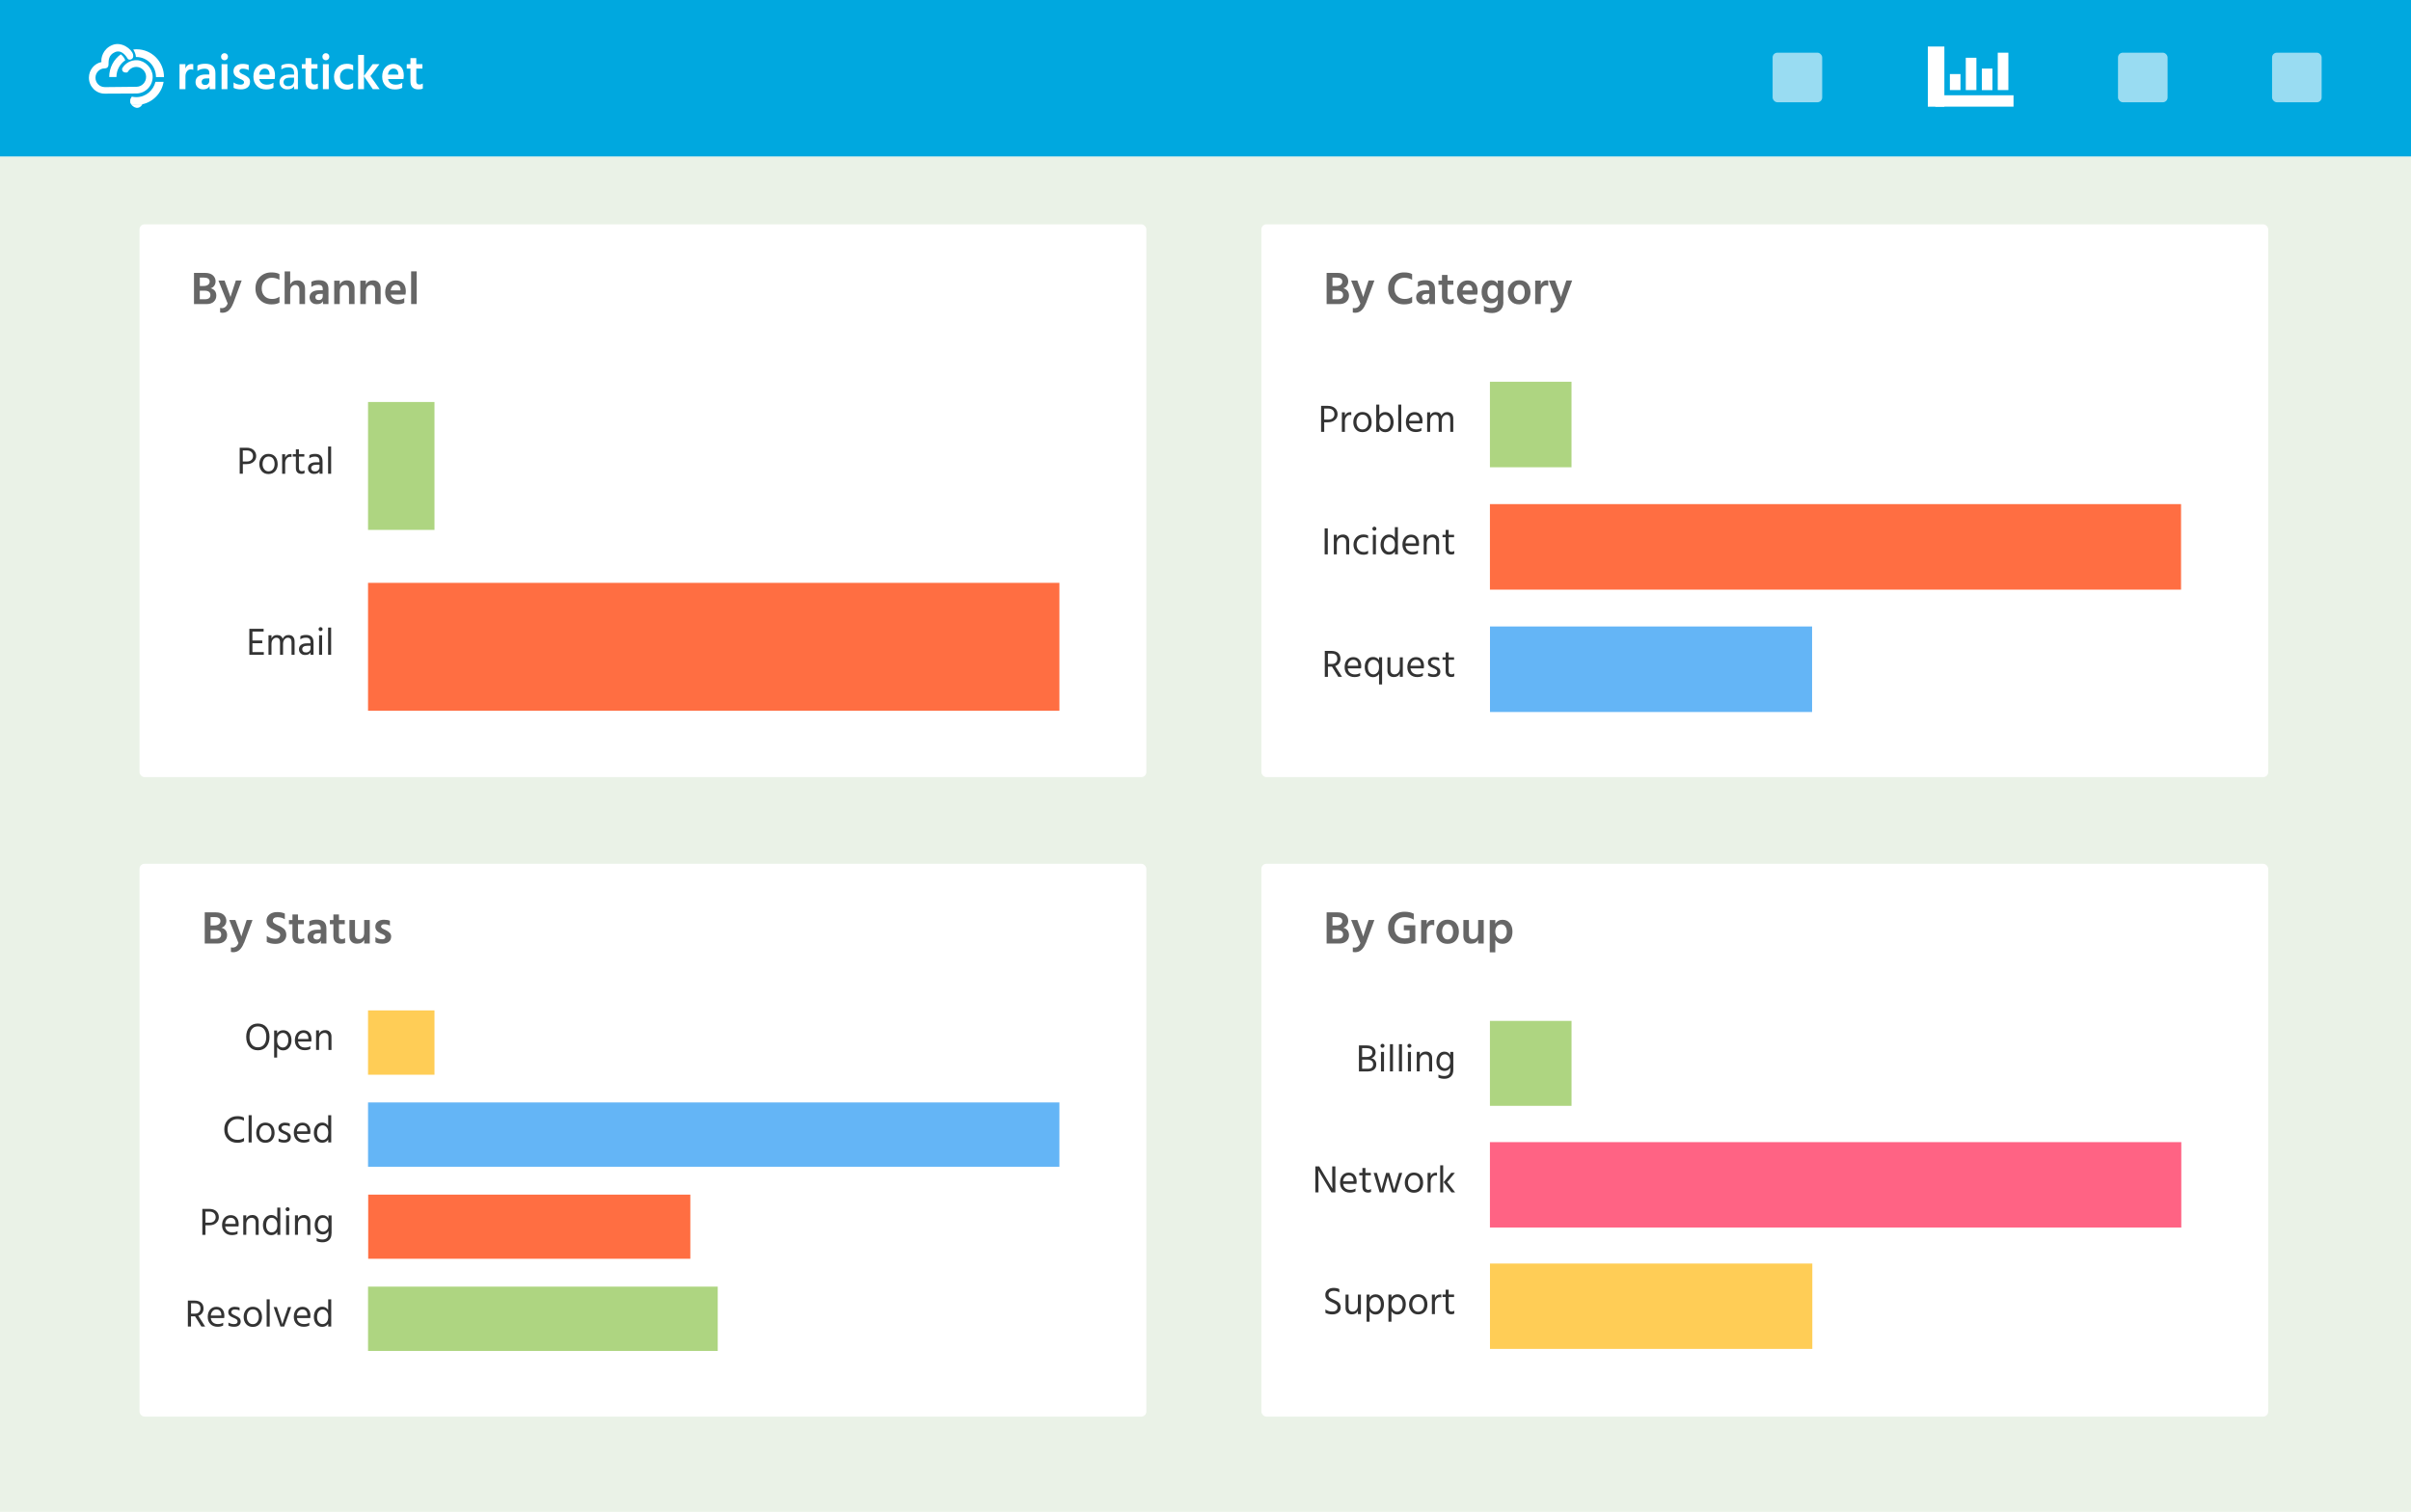 <?xml version="1.0" encoding="UTF-8"?><svg id="Layer_1" xmlns="http://www.w3.org/2000/svg" xmlns:xlink="http://www.w3.org/1999/xlink" viewBox="0 0 500 313.58"><defs><style>.cls-1{filter:url(#outer-glow-11);stroke-width:.37px;}.cls-1,.cls-2,.cls-3,.cls-4,.cls-5,.cls-6,.cls-7,.cls-8,.cls-9,.cls-10,.cls-11,.cls-12,.cls-13,.cls-14,.cls-15,.cls-16{stroke:#fff;}.cls-1,.cls-2,.cls-3,.cls-4,.cls-6,.cls-7,.cls-8,.cls-9,.cls-11,.cls-12,.cls-15,.cls-16{stroke-miterlimit:10;}.cls-1,.cls-9,.cls-12{fill:#ff6e42;}.cls-2{filter:url(#outer-glow-18);stroke-width:.42px;}.cls-2,.cls-6,.cls-7,.cls-8{fill:#aed581;}.cls-17{filter:url(#outer-glow-5);}.cls-17,.cls-18,.cls-19,.cls-20,.cls-21,.cls-22{fill:#fff;}.cls-18{filter:url(#outer-glow-16);}.cls-3{filter:url(#outer-glow-13);}.cls-3,.cls-4,.cls-6,.cls-7,.cls-9,.cls-11,.cls-16{stroke-width:.33px;}.cls-3,.cls-15{fill:#64b5f6;}.cls-4{filter:url(#outer-glow-12);}.cls-4,.cls-11{fill:#ffcd56;}.cls-5{filter:url(#outer-glow-9);}.cls-5,.cls-10,.cls-13,.cls-14{fill:none;stroke-linecap:round;stroke-linejoin:round;stroke-width:1.21px;}.cls-6{filter:url(#outer-glow-2);}.cls-7{filter:url(#outer-glow-14);}.cls-8{filter:url(#outer-glow-7);}.cls-8,.cls-12,.cls-15{stroke-width:.43px;}.cls-23{fill:#eaf2e7;}.cls-9{filter:url(#outer-glow-3);}.cls-10{filter:url(#outer-glow-15);}.cls-11{filter:url(#outer-glow-17);}.cls-24{fill:#666;}.cls-25{fill:#00a8df;}.cls-12{filter:url(#outer-glow-8);}.cls-13{filter:url(#outer-glow-20);}.cls-26{fill:#333;}.cls-20{opacity:.6;}.cls-14{filter:url(#outer-glow-4);}.cls-15{filter:url(#outer-glow-6);}.cls-21{filter:url(#outer-glow-10);}.cls-16{fill:#ff6384;filter:url(#outer-glow-19);}.cls-22{filter:url(#outer-glow-1);}</style><filter id="outer-glow-1" filterUnits="userSpaceOnUse"><feOffset dx="0" dy="0"/><feGaussianBlur result="blur" stdDeviation="6.45"/><feFlood flood-color="#00559b" flood-opacity=".1"/><feComposite in2="blur" operator="in"/><feComposite in="SourceGraphic"/></filter><filter id="outer-glow-2" filterUnits="userSpaceOnUse"><feOffset dx="0" dy="0"/><feGaussianBlur result="blur-2" stdDeviation="2.59"/><feFlood flood-color="#6fb502" flood-opacity=".14"/><feComposite in2="blur-2" operator="in"/><feComposite in="SourceGraphic"/></filter><filter id="outer-glow-3" filterUnits="userSpaceOnUse"><feOffset dx="0" dy="0"/><feGaussianBlur result="blur-3" stdDeviation="2.59"/><feFlood flood-color="#b23104" flood-opacity=".14"/><feComposite in2="blur-3" operator="in"/><feComposite in="SourceGraphic"/></filter><filter id="outer-glow-4" filterUnits="userSpaceOnUse"><feOffset dx="0" dy="0"/><feGaussianBlur result="blur-4" stdDeviation="1.51"/><feFlood flood-color="#562500" flood-opacity=".3"/><feComposite in2="blur-4" operator="in"/><feComposite in="SourceGraphic"/></filter><filter id="outer-glow-5" filterUnits="userSpaceOnUse"><feOffset dx="0" dy="0"/><feGaussianBlur result="blur-5" stdDeviation="6.45"/><feFlood flood-color="#00559b" flood-opacity=".1"/><feComposite in2="blur-5" operator="in"/><feComposite in="SourceGraphic"/></filter><filter id="outer-glow-6" filterUnits="userSpaceOnUse"><feOffset dx="0" dy="0"/><feGaussianBlur result="blur-6" stdDeviation="2.13"/><feFlood flood-color="#0556af" flood-opacity=".14"/><feComposite in2="blur-6" operator="in"/><feComposite in="SourceGraphic"/></filter><filter id="outer-glow-7" filterUnits="userSpaceOnUse"><feOffset dx="0" dy="0"/><feGaussianBlur result="blur-7" stdDeviation="2.13"/><feFlood flood-color="#6fb502" flood-opacity=".14"/><feComposite in2="blur-7" operator="in"/><feComposite in="SourceGraphic"/></filter><filter id="outer-glow-8" filterUnits="userSpaceOnUse"><feOffset dx="0" dy="0"/><feGaussianBlur result="blur-8" stdDeviation="2.13"/><feFlood flood-color="#b23104" flood-opacity=".14"/><feComposite in2="blur-8" operator="in"/><feComposite in="SourceGraphic"/></filter><filter id="outer-glow-9" filterUnits="userSpaceOnUse"><feOffset dx="0" dy="0"/><feGaussianBlur result="blur-9" stdDeviation="1.51"/><feFlood flood-color="#562500" flood-opacity=".3"/><feComposite in2="blur-9" operator="in"/><feComposite in="SourceGraphic"/></filter><filter id="outer-glow-10" filterUnits="userSpaceOnUse"><feOffset dx="0" dy="0"/><feGaussianBlur result="blur-10" stdDeviation="6.45"/><feFlood flood-color="#00559b" flood-opacity=".1"/><feComposite in2="blur-10" operator="in"/><feComposite in="SourceGraphic"/></filter><filter id="outer-glow-11" filterUnits="userSpaceOnUse"><feOffset dx="0" dy="0"/><feGaussianBlur result="blur-11" stdDeviation="1.85"/><feFlood flood-color="#0556af" flood-opacity=".14"/><feComposite in2="blur-11" operator="in"/><feComposite in="SourceGraphic"/></filter><filter id="outer-glow-12" filterUnits="userSpaceOnUse"><feOffset dx="0" dy="0"/><feGaussianBlur result="blur-12" stdDeviation="1.85"/><feFlood flood-color="#6fb502" flood-opacity=".14"/><feComposite in2="blur-12" operator="in"/><feComposite in="SourceGraphic"/></filter><filter id="outer-glow-13" filterUnits="userSpaceOnUse"><feOffset dx="0" dy="0"/><feGaussianBlur result="blur-13" stdDeviation="1.85"/><feFlood flood-color="#b23104" flood-opacity=".14"/><feComposite in2="blur-13" operator="in"/><feComposite in="SourceGraphic"/></filter><filter id="outer-glow-14" filterUnits="userSpaceOnUse"><feOffset dx="0" dy="0"/><feGaussianBlur result="blur-14" stdDeviation="1.85"/><feFlood flood-color="#ad073e" flood-opacity=".14"/><feComposite in2="blur-14" operator="in"/><feComposite in="SourceGraphic"/></filter><filter id="outer-glow-15" filterUnits="userSpaceOnUse"><feOffset dx="0" dy="0"/><feGaussianBlur result="blur-15" stdDeviation="1.51"/><feFlood flood-color="#562500" flood-opacity=".3"/><feComposite in2="blur-15" operator="in"/><feComposite in="SourceGraphic"/></filter><filter id="outer-glow-16" filterUnits="userSpaceOnUse"><feOffset dx="0" dy="0"/><feGaussianBlur result="blur-16" stdDeviation="6.45"/><feFlood flood-color="#00559b" flood-opacity=".1"/><feComposite in2="blur-16" operator="in"/><feComposite in="SourceGraphic"/></filter><filter id="outer-glow-17" filterUnits="userSpaceOnUse"><feOffset dx="0" dy="0"/><feGaussianBlur result="blur-17" stdDeviation="2.12"/><feFlood flood-color="#0556af" flood-opacity=".14"/><feComposite in2="blur-17" operator="in"/><feComposite in="SourceGraphic"/></filter><filter id="outer-glow-18" filterUnits="userSpaceOnUse"><feOffset dx="0" dy="0"/><feGaussianBlur result="blur-18" stdDeviation="2.12"/><feFlood flood-color="#6fb502" flood-opacity=".14"/><feComposite in2="blur-18" operator="in"/><feComposite in="SourceGraphic"/></filter><filter id="outer-glow-19" filterUnits="userSpaceOnUse"><feOffset dx="0" dy="0"/><feGaussianBlur result="blur-19" stdDeviation="2.12"/><feFlood flood-color="#b23104" flood-opacity=".14"/><feComposite in2="blur-19" operator="in"/><feComposite in="SourceGraphic"/></filter><filter id="outer-glow-20" filterUnits="userSpaceOnUse"><feOffset dx="0" dy="0"/><feGaussianBlur result="blur-20" stdDeviation="1.51"/><feFlood flood-color="#562500" flood-opacity=".3"/><feComposite in2="blur-20" operator="in"/><feComposite in="SourceGraphic"/></filter></defs><rect class="cls-25" x="-.5" y="-1" width="501" height="33.5"/><rect class="cls-23" x="-.5" y="32.5" width="501" height="289.73"/><path class="cls-19" d="M38.45,18.49h-1.22v-5.18h1.22v.92c.23-.64.66-.96,1.29-.96.14,0,.25.01.34.03v1.19c-.15-.07-.33-.1-.51-.1-.33,0-.6.14-.8.41-.21.27-.31.61-.31,1.02v2.68Z"/><path class="cls-19" d="M43.46,17.87c-.24.44-.68.66-1.33.66-.48,0-.87-.14-1.15-.43-.29-.29-.43-.65-.43-1.08,0-.49.18-.88.54-1.15.36-.28.89-.42,1.57-.42h.75v-.32c0-.29-.07-.5-.22-.65s-.4-.23-.75-.23c-.54,0-1.04.15-1.5.46v-1.13c.38-.24.93-.36,1.65-.36,1.38,0,2.08.65,2.08,1.96v3.31h-1.2v-.62ZM42.55,17.62c.27,0,.48-.08.63-.24.15-.16.23-.37.23-.63v-.49h-.62c-.31,0-.56.07-.72.2s-.25.3-.25.51c0,.44.25.65.75.65Z"/><path class="cls-19" d="M47.28,11.76c0,.21-.07.39-.21.53-.14.14-.31.21-.51.21s-.37-.07-.51-.21c-.14-.14-.21-.32-.21-.53s.07-.38.21-.52.31-.21.51-.21.37.07.51.21.21.32.21.52ZM47.16,18.49h-1.21v-5.18h1.21v5.18Z"/><path class="cls-19" d="M51.85,17c0,.48-.17.86-.51,1.13-.34.27-.8.41-1.37.41-.63,0-1.14-.11-1.53-.32v-1.12c.45.31.94.46,1.46.46.22,0,.39-.04.52-.13.12-.09.19-.2.19-.35,0-.09-.02-.17-.06-.24-.04-.07-.12-.14-.23-.21-.11-.07-.2-.12-.27-.15-.06-.03-.19-.09-.38-.17-.02,0-.04-.01-.04-.02s-.03-.01-.04-.02c-.02,0-.04-.01-.05-.02-.75-.34-1.12-.83-1.12-1.47,0-.48.18-.85.53-1.12.36-.27.8-.41,1.34-.41s.95.08,1.29.23v1.08c-.34-.2-.76-.31-1.26-.31-.21,0-.37.05-.49.14s-.18.21-.18.35c0,.05,0,.11.03.15.02.05.05.09.09.14.04.04.09.08.13.12.04.03.1.07.17.11.07.04.14.07.19.1.05.03.13.06.22.1.09.04.17.08.22.1.36.18.64.37.85.59.21.22.31.5.31.85Z"/><path class="cls-19" d="M56.72,18.21c-.36.22-.87.34-1.54.34-.81,0-1.45-.25-1.92-.74-.47-.49-.71-1.12-.71-1.9,0-.82.22-1.47.66-1.94.44-.47,1-.71,1.66-.71s1.19.2,1.58.61c.39.41.58,1,.58,1.79,0,.19-.02.44-.07.74h-3.2c.09.38.27.66.55.86.28.2.63.3,1.04.3.54,0,.99-.14,1.36-.41v1.06ZM54.91,14.22c-.29,0-.54.11-.75.32s-.35.53-.41.94h2.15v-.15c-.01-.33-.1-.6-.27-.8-.16-.2-.4-.3-.72-.3Z"/><path class="cls-19" d="M60.99,17.88c-.26.44-.74.66-1.43.66-.48,0-.86-.14-1.15-.43-.29-.29-.44-.65-.44-1.08,0-.5.19-.88.56-1.16.37-.28.88-.41,1.53-.41h.93v-.27c0-.41-.09-.72-.27-.92-.18-.21-.49-.31-.92-.31-.54,0-1.03.15-1.45.44v-.81c.38-.24.89-.36,1.51-.36,1.28,0,1.92.66,1.92,1.98v3.28h-.79v-.61ZM59.79,17.87c.36,0,.65-.1.87-.31s.32-.47.32-.79v-.66h-.89c-.43,0-.75.09-.97.26-.21.17-.32.39-.32.64s.08.47.25.63c.17.16.41.24.74.24Z"/><path class="cls-19" d="M65.92,18.37c-.24.12-.54.17-.91.17-1.1,0-1.65-.57-1.65-1.7v-2.62h-.77v-.92h.77v-1.25h1.21v1.25h1.27v.92h-1.27v2.64c0,.22.06.38.17.5s.27.17.47.17c.25,0,.49-.07.71-.21v1.05Z"/><path class="cls-19" d="M68.3,11.76c0,.21-.07.39-.21.53-.14.14-.31.21-.51.21s-.37-.07-.51-.21c-.14-.14-.21-.32-.21-.53s.07-.38.21-.52c.14-.14.31-.21.51-.21s.37.07.51.21c.14.14.21.32.21.52ZM68.18,18.49h-1.21v-5.18h1.21v5.18Z"/><path class="cls-19" d="M73.24,18.27c-.36.21-.8.32-1.33.32-.79,0-1.42-.25-1.91-.76-.49-.5-.73-1.14-.73-1.91,0-.76.25-1.39.73-1.91.48-.52,1.14-.78,1.97-.78.5,0,.92.1,1.27.29v1.08c-.34-.22-.72-.33-1.15-.33-.47,0-.85.15-1.14.45-.29.3-.44.7-.44,1.2.01.49.16.89.44,1.19.28.3.66.45,1.13.45.42,0,.8-.12,1.16-.35v1.06Z"/><path class="cls-19" d="M75.48,18.49h-1.21v-7.1h1.21v4.35l1.8-2.43h1.41l-1.87,2.47,1.91,2.71h-1.42l-1.83-2.68v2.68Z"/><path class="cls-19" d="M83.43,18.21c-.36.22-.87.34-1.54.34-.81,0-1.45-.25-1.92-.74-.47-.49-.71-1.12-.71-1.9,0-.82.22-1.47.66-1.94s1-.71,1.66-.71,1.19.2,1.58.61.58,1,.58,1.79c0,.19-.02.44-.07.74h-3.2c.09.38.27.66.55.86.28.2.62.3,1.04.3.54,0,.99-.14,1.36-.41v1.06ZM81.61,14.22c-.29,0-.54.11-.75.32-.21.21-.35.53-.41.94h2.15v-.15c-.01-.33-.1-.6-.27-.8-.16-.2-.4-.3-.72-.3Z"/><path class="cls-19" d="M87.68,18.37c-.24.12-.54.17-.91.17-1.1,0-1.65-.57-1.65-1.7v-2.62h-.77v-.92h.77v-1.25h1.21v1.25h1.27v.92h-1.27v2.64c0,.22.06.38.17.5.11.11.27.17.47.17.25,0,.49-.07.71-.21v1.05Z"/><path class="cls-19" d="M21.03,12.87c-1.48.31-2.59,1.64-2.59,3.24,0,1.83,1.46,3.31,3.26,3.31h.59l5.97-.03c1.93,0,3.49-1.64,3.4-3.62-.08-1.66-1.57-3.19-3.2-3.28-1.31-.07-2.46.6-3.09,1.64-.03.04-.04.1-.05.15-.03.74.62.78.95.76.11,0,.21-.08.27-.18.36-.59,1-.98,1.73-.98,1.08,0,2,.9,2.03,2,.03,1.17-.89,2.12-2.03,2.12l-5.85.06h-.71c-1.06,0-1.91-.87-1.91-1.94s.86-1.94,1.91-1.94c0,0,.75.06.79-.74s-.09-2,1.35-2.63,2.42,1.02,2.65,1.39,1.39.18,1.09-.93-2.38-2.72-4.3-1.93c-1.93.78-2.39,2.68-2.25,3.54Z"/><path class="cls-19" d="M27.21,21.63c.3.5.91.8,1.36.73.54-.08.83-.47.96-.75"/><path class="cls-19" d="M29.53,21.62c2.25-.49,4.01-2.33,4.4-4.65h-1.69c-.44,1.82-2.05,3.18-3.98,3.18-.31,0-.61-.04-.9-.1-.43.62-.39,1.18-.14,1.6"/><path class="cls-19" d="M27.21,21.63c-.25-.42-.29-.98.14-1.6"/><path class="cls-19" d="M28.33,10.21c-.24,0-.47.02-.7.05.22.35.54.97.56,1.56.02,0,.04,0,.06,0,2.27,0,4.1,1.86,4.1,4.17h1.66c0-3.19-2.54-5.77-5.68-5.77Z"/><path class="cls-19" d="M25.04,11.27c-1.45,1.05-2.39,2.76-2.39,4.7h1.5c0-1.45.73-2.72,1.83-3.47-.25-.65-.65-1.03-.94-1.24Z"/><rect class="cls-19" x="399.8" y="9.65" width="3.43" height="12.48"/><rect class="cls-19" x="401.36" y="19.76" width="16.21" height="2.36"/><rect class="cls-19" x="404.37" y="15.36" width="2.2" height="3.32"/><rect class="cls-19" x="407.67" y="11.98" width="2.2" height="6.7"/><rect class="cls-19" x="411" y="14.22" width="2.2" height="4.47"/><rect class="cls-19" x="414.3" y="10.93" width="2.2" height="7.75"/><rect class="cls-20" x="471.19" y="10.93" width="10.28" height="10.28" rx=".99" ry=".99"/><rect class="cls-20" x="439.24" y="10.93" width="10.28" height="10.28" rx=".99" ry=".99"/><rect class="cls-20" x="367.61" y="10.93" width="10.28" height="10.28" rx=".99" ry=".99"/><rect class="cls-22" x="28.93" y="46.53" width="208.8" height="114.65" rx="1.04" ry="1.04"/><path class="cls-24" d="M42.85,63.06h-2.62v-6.46h2.29c.69,0,1.23.16,1.61.49s.58.75.58,1.27c0,.35-.1.66-.29.92s-.44.43-.74.51c.34.08.63.25.85.5.22.25.33.6.33,1.03,0,.51-.18.93-.54,1.26-.36.33-.85.49-1.49.49ZM42.37,57.58h-.93v1.74h.73c.44,0,.76-.09.98-.26s.33-.39.33-.66c0-.25-.09-.45-.27-.59s-.46-.22-.83-.22ZM42.42,60.29h-.99v1.78h1.04c.77,0,1.16-.29,1.16-.88s-.4-.9-1.21-.9Z"/><path class="cls-24" d="M48.35,62.92c-.49,1.3-1.23,1.95-2.22,1.95-.19,0-.34-.02-.48-.05v-.95c.1.03.21.04.33.04.58,0,.99-.32,1.24-.95l-1.92-4.77h1.27l.57,1.55c.17.46.31.85.42,1.16.11.31.17.51.2.59l.03.13c.06-.22.27-.85.61-1.89l.51-1.55h1.21l-1.75,4.73Z"/><path class="cls-24" d="M57.96,62.75c-.4.26-.95.38-1.67.38-.96,0-1.75-.3-2.37-.91-.62-.6-.94-1.4-.94-2.4s.31-1.78.93-2.39,1.41-.93,2.38-.93c.71,0,1.26.12,1.66.35v1.18c-.49-.28-1.02-.42-1.61-.42s-1.08.2-1.47.6-.59.93-.59,1.61.2,1.2.59,1.6.91.59,1.54.59,1.12-.16,1.55-.48v1.21Z"/><path class="cls-24" d="M63.25,63.06h-1.15v-2.98c0-.31-.08-.55-.24-.72-.16-.17-.36-.26-.61-.26-.28,0-.52.11-.74.32-.22.21-.33.56-.33,1.04v2.61h-1.15v-6.78h1.15v2.74c.26-.59.76-.88,1.49-.88.47,0,.85.15,1.15.45.29.3.44.73.44,1.29v3.18Z"/><path class="cls-24" d="M66.98,62.47c-.22.42-.64.62-1.27.62-.46,0-.83-.13-1.1-.4s-.41-.61-.41-1.02c0-.46.17-.82.52-1.08.34-.26.84-.39,1.5-.39h.71v-.3c0-.27-.07-.47-.21-.61s-.38-.21-.72-.21c-.52,0-.99.14-1.43.43v-1.06c.37-.22.89-.34,1.57-.34,1.32,0,1.98.61,1.98,1.84v3.11h-1.14v-.58ZM66.11,62.24c.25,0,.46-.08.6-.23.14-.15.22-.35.22-.59v-.46h-.59c-.3,0-.53.06-.69.19-.16.12-.24.28-.24.47,0,.41.24.61.71.61Z"/><path class="cls-24" d="M73.53,63.06h-1.15v-2.99c0-.32-.08-.56-.23-.72-.15-.16-.36-.24-.62-.24-.3,0-.55.12-.76.35-.2.23-.31.57-.31,1v2.61h-1.15v-4.86h1.15v.83c.28-.59.77-.89,1.5-.89.49,0,.87.15,1.15.44s.42.71.42,1.25v3.23Z"/><path class="cls-24" d="M78.94,63.06h-1.15v-2.99c0-.32-.08-.56-.23-.72s-.36-.24-.62-.24c-.3,0-.55.12-.76.35-.21.23-.31.57-.31,1v2.61h-1.15v-4.86h1.15v.83c.27-.59.77-.89,1.5-.89.49,0,.87.15,1.15.44s.42.71.42,1.25v3.23Z"/><path class="cls-24" d="M83.85,62.79c-.34.21-.83.32-1.47.32-.77,0-1.38-.23-1.83-.69-.45-.46-.67-1.05-.67-1.78,0-.77.21-1.38.63-1.82.42-.44.95-.66,1.58-.66s1.13.19,1.51.58c.37.38.56.94.56,1.68,0,.18-.02.41-.07.69h-3.05c.08.35.26.62.52.81.26.19.6.28.99.28.51,0,.94-.13,1.29-.38v1ZM82.12,59.05c-.28,0-.51.1-.71.3s-.33.49-.39.88h2.04v-.14c-.01-.31-.1-.56-.25-.75s-.38-.28-.69-.28Z"/><path class="cls-24" d="M86.41,63.06h-1.15v-6.78h1.15v6.78Z"/><path class="cls-26" d="M51.19,96.27h-.83v1.98h-.65v-5.39h1.41c.62,0,1.12.16,1.47.48s.54.74.54,1.25c0,.48-.18.88-.54,1.19-.36.32-.83.48-1.41.48ZM51.13,93.42h-.78v2.3h.83c.4,0,.72-.1.95-.32.23-.21.34-.48.34-.8,0-.36-.12-.65-.35-.86s-.57-.32-1-.32Z"/><path class="cls-26" d="M57.59,96.24c0,.6-.17,1.1-.51,1.49-.34.39-.81.59-1.41.59s-1.04-.2-1.38-.59c-.34-.39-.51-.89-.51-1.48s.17-1.1.52-1.51.8-.6,1.36-.6c.61,0,1.09.2,1.42.59.33.39.5.9.5,1.5ZM54.45,96.25c0,.42.11.78.34,1.07.22.3.52.44.89.44.4,0,.72-.15.94-.44.22-.29.33-.65.33-1.08s-.1-.82-.31-1.11c-.21-.29-.53-.44-.95-.44-.38,0-.68.15-.9.45-.22.3-.33.66-.33,1.09Z"/><path class="cls-26" d="M59.14,98.26h-.63v-4.05h.63v.71c.21-.5.58-.75,1.1-.75.1,0,.17,0,.22.02v.62c-.11-.04-.23-.06-.34-.06-.28,0-.52.13-.7.39-.19.26-.28.56-.28.9v2.21Z"/><path class="cls-26" d="M63.15,98.15c-.18.1-.37.14-.59.14-.8,0-1.2-.41-1.2-1.22v-2.36h-.65v-.51h.65v-1.01h.63v1.01h1.12v.51h-1.12v2.37c0,.43.2.65.61.65.21,0,.39-.06.55-.18v.6Z"/><path class="cls-26" d="M66.26,97.78c-.21.35-.59.52-1.13.52-.38,0-.68-.11-.91-.34-.23-.22-.35-.51-.35-.85,0-.39.15-.69.44-.91.3-.22.7-.32,1.21-.32h.73v-.21c0-.32-.07-.56-.21-.72-.14-.16-.39-.24-.73-.24-.43,0-.82.11-1.15.34v-.63c.3-.19.7-.28,1.2-.28,1.02,0,1.53.52,1.53,1.55v2.56h-.62v-.48ZM65.31,97.77c.29,0,.52-.08.69-.24.17-.16.26-.37.26-.62v-.52h-.7c-.34,0-.6.07-.77.2-.17.13-.26.3-.26.5s.07.37.2.49c.13.13.33.19.58.19Z"/><path class="cls-26" d="M68.67,98.26h-.63v-5.65h.63v5.65Z"/><path class="cls-26" d="M54.71,135.81h-3v-5.39h2.96v.57h-2.32v1.85h2.04v.57h-2.04v1.84h2.36v.57Z"/><path class="cls-26" d="M61.09,135.81h-.63v-2.62c0-.61-.26-.92-.77-.92-.26,0-.49.12-.69.35s-.3.56-.3.98v2.21h-.63v-2.62c0-.61-.26-.92-.78-.92-.26,0-.48.12-.69.35s-.3.56-.3.98v2.21h-.62v-4.05h.62v.66c.22-.47.6-.71,1.14-.71.62,0,1.02.26,1.18.79.12-.26.28-.45.49-.59s.45-.2.71-.2c.42,0,.74.12.95.36s.32.56.32.97v2.78Z"/><path class="cls-26" d="M64.4,135.33c-.21.35-.59.52-1.13.52-.38,0-.68-.11-.92-.34-.23-.22-.35-.51-.35-.85,0-.39.15-.69.44-.91s.7-.32,1.21-.32h.74v-.21c0-.32-.07-.56-.22-.72-.14-.16-.39-.24-.73-.24-.43,0-.81.11-1.15.34v-.63c.3-.19.7-.28,1.2-.28,1.02,0,1.53.52,1.53,1.55v2.56h-.62v-.48ZM63.45,135.32c.29,0,.52-.08.69-.24.17-.16.26-.37.26-.62v-.52h-.7c-.34,0-.6.07-.77.2-.17.13-.26.3-.26.5s.07.37.2.49c.13.13.33.19.58.19Z"/><path class="cls-26" d="M66.78,130.19c.08.08.12.18.12.3s-.04.21-.12.29-.18.12-.3.12-.21-.04-.29-.12c-.08-.08-.12-.17-.12-.29s.04-.22.12-.3c.08-.08.17-.12.29-.12s.22.04.3.12ZM66.8,135.81h-.63v-4.05h.63v4.05Z"/><path class="cls-26" d="M68.67,135.81h-.63v-5.65h.63v5.65Z"/><rect class="cls-6" x="75.72" y="83.21" width="14.55" height="26.86"/><rect class="cls-9" x="75.72" y="120.72" width="144.15" height="26.86"/><line class="cls-14" x1="75.72" y1="73.36" x2="75.72" y2="149.8"/><rect class="cls-17" x="261.59" y="46.53" width="208.8" height="114.65" rx="1.04" ry="1.04"/><rect class="cls-15" x="308.76" y="129.72" width="67.25" height="18.17"/><rect class="cls-8" x="308.38" y="78.96" width="17.74" height="18.17"/><rect class="cls-12" x="308.38" y="104.34" width="144.15" height="18.17"/><line class="cls-5" x1="308.38" y1="73.36" x2="308.38" y2="149.8"/><path class="cls-24" d="M277.74,63.06h-2.62v-6.46h2.29c.69,0,1.23.16,1.61.49s.58.75.58,1.27c0,.35-.1.66-.29.92-.19.26-.44.43-.74.51.34.08.63.25.85.5s.34.6.34,1.03c0,.51-.18.93-.54,1.26-.36.33-.85.49-1.49.49ZM277.26,57.58h-.93v1.74h.73c.43,0,.76-.09.98-.26.22-.17.33-.39.33-.66,0-.25-.09-.45-.27-.59-.18-.15-.46-.22-.83-.22ZM277.32,60.29h-.99v1.78h1.04c.77,0,1.16-.29,1.16-.88s-.4-.9-1.21-.9Z"/><path class="cls-24" d="M283.25,62.92c-.49,1.3-1.23,1.95-2.22,1.95-.19,0-.34-.02-.48-.05v-.95c.1.03.21.04.33.04.58,0,.99-.32,1.24-.95l-1.92-4.77h1.28l.57,1.55c.17.46.31.85.42,1.16.11.31.17.51.2.59l.03.13c.06-.22.27-.85.61-1.89l.51-1.55h1.21l-1.75,4.73Z"/><path class="cls-24" d="M292.85,62.75c-.4.26-.95.38-1.67.38-.96,0-1.75-.3-2.37-.91-.62-.6-.93-1.4-.93-2.4s.31-1.78.93-2.39c.62-.62,1.41-.93,2.38-.93.71,0,1.26.12,1.66.35v1.18c-.49-.28-1.02-.42-1.61-.42s-1.08.2-1.47.6c-.39.4-.59.93-.59,1.61s.2,1.2.59,1.6c.39.4.91.59,1.54.59s1.12-.16,1.55-.48v1.21Z"/><path class="cls-24" d="M296.46,62.47c-.22.42-.65.62-1.27.62-.46,0-.83-.13-1.1-.4s-.41-.61-.41-1.02c0-.46.17-.82.52-1.08.34-.26.84-.39,1.5-.39h.71v-.3c0-.27-.07-.47-.21-.61s-.38-.21-.72-.21c-.52,0-.99.14-1.43.43v-1.06c.36-.22.89-.34,1.57-.34,1.32,0,1.97.61,1.97,1.84v3.11h-1.14v-.58ZM295.59,62.24c.26,0,.46-.08.6-.23.14-.15.22-.35.22-.59v-.46h-.59c-.3,0-.53.06-.69.19-.16.12-.24.28-.24.47,0,.41.24.61.71.61Z"/><path class="cls-24" d="M301.47,62.94c-.22.11-.51.16-.86.16-1.05,0-1.57-.53-1.57-1.59v-2.45h-.73v-.86h.73v-1.17h1.15v1.17h1.21v.86h-1.21v2.47c0,.2.05.36.16.46.11.11.26.16.45.16.24,0,.47-.07.67-.2v.99Z"/><path class="cls-24" d="M306.13,62.79c-.34.21-.83.32-1.47.32-.77,0-1.38-.23-1.83-.69-.45-.46-.67-1.05-.67-1.78,0-.77.21-1.38.63-1.82.42-.44.95-.66,1.58-.66s1.13.19,1.5.58c.37.38.56.94.56,1.68,0,.18-.02.41-.07.69h-3.05c.08.35.26.62.52.81.27.19.6.28.99.28.51,0,.94-.13,1.29-.38v1ZM304.41,59.05c-.27,0-.51.1-.71.3s-.33.49-.39.88h2.04v-.14c-.01-.31-.1-.56-.25-.75-.16-.19-.38-.28-.69-.28Z"/><path class="cls-24" d="M311.78,62.62c0,.77-.22,1.34-.67,1.73s-1.01.58-1.69.58c-.64,0-1.2-.12-1.68-.35v-1.17c.43.31.96.46,1.56.46.88,0,1.32-.42,1.32-1.27v-.42c-.29.48-.75.72-1.38.72-.54,0-1.01-.2-1.4-.6s-.58-.98-.58-1.74c0-.7.18-1.28.55-1.74.37-.46.85-.69,1.45-.69s1.06.25,1.35.76v-.7h1.15v4.42ZM308.47,60.57c0,.45.1.8.3,1.04s.45.36.76.36.58-.12.79-.37.32-.57.32-.96c0-.52-.1-.9-.31-1.14-.2-.24-.46-.36-.78-.36-.33,0-.59.13-.79.39s-.29.61-.29,1.05Z"/><path class="cls-24" d="M317.4,60.61c0,.73-.21,1.34-.62,1.81s-.99.71-1.73.71-1.31-.23-1.72-.69c-.41-.46-.62-1.05-.62-1.76s.21-1.35.64-1.84c.43-.48.99-.72,1.7-.72.75,0,1.33.23,1.74.7.41.47.61,1.07.61,1.79ZM313.92,60.64c0,.45.1.82.3,1.12.2.3.48.45.84.45s.66-.15.85-.44c.19-.29.29-.67.29-1.12s-.09-.85-.28-1.15-.48-.45-.87-.45c-.36,0-.64.15-.84.45-.2.3-.29.68-.29,1.13Z"/><path class="cls-24" d="M319.53,63.06h-1.16v-4.86h1.16v.86c.22-.6.63-.9,1.23-.9.13,0,.24,0,.33.03v1.11c-.15-.06-.31-.1-.49-.1-.31,0-.57.13-.77.38-.2.26-.3.58-.3.96v2.51Z"/><path class="cls-24" d="M324.26,62.92c-.49,1.3-1.23,1.95-2.22,1.95-.19,0-.34-.02-.48-.05v-.95c.1.03.21.04.33.04.58,0,.99-.32,1.24-.95l-1.92-4.77h1.28l.57,1.55c.17.46.31.85.42,1.16.11.31.17.51.2.59l.03.13c.06-.22.27-.85.61-1.89l.51-1.55h1.21l-1.75,4.73Z"/><path class="cls-26" d="M275.45,87.59h-.83v1.98h-.65v-5.39h1.41c.62,0,1.11.16,1.47.48.36.32.54.74.54,1.25,0,.48-.18.88-.54,1.19-.36.32-.83.48-1.41.48ZM275.39,84.73h-.77v2.3h.83c.4,0,.72-.1.95-.32.23-.21.34-.48.34-.8,0-.36-.12-.65-.35-.86s-.57-.32-1-.32Z"/><path class="cls-26" d="M278.91,89.57h-.63v-4.05h.63v.71c.21-.5.58-.75,1.1-.75.1,0,.17,0,.22.02v.62c-.11-.04-.23-.06-.34-.06-.28,0-.52.13-.7.39-.19.26-.28.56-.28.9v2.21Z"/><path class="cls-26" d="M284.46,87.55c0,.6-.17,1.1-.51,1.49-.34.39-.81.59-1.41.59s-1.04-.2-1.38-.59c-.34-.39-.51-.89-.51-1.48s.17-1.1.52-1.51c.35-.4.8-.6,1.36-.6.61,0,1.08.2,1.42.59.33.39.5.9.5,1.5ZM281.31,87.56c0,.42.11.78.33,1.07.22.3.52.44.9.44.4,0,.72-.15.93-.44.22-.29.33-.65.33-1.08s-.1-.82-.31-1.11c-.21-.29-.52-.44-.95-.44-.38,0-.68.15-.9.45s-.33.66-.33,1.09Z"/><path class="cls-26" d="M286.04,89.57h-.63v-5.65h.63v2.21c.29-.45.7-.67,1.23-.67s.93.2,1.25.59c.32.39.49.9.49,1.54,0,.57-.15,1.05-.46,1.45s-.73.6-1.27.6-.96-.22-1.25-.66v.6ZM286.04,87.51c0,.54.12.93.35,1.17s.51.37.84.37.59-.14.81-.41c.21-.27.32-.63.32-1.06,0-.5-.11-.89-.33-1.15s-.5-.4-.83-.4c-.29,0-.55.12-.79.36-.24.24-.36.61-.36,1.13Z"/><path class="cls-26" d="M290.6,89.57h-.63v-5.65h.63v5.65Z"/><path class="cls-26" d="M294.75,89.36c-.31.17-.7.25-1.15.25-.61,0-1.11-.19-1.48-.56-.38-.38-.56-.87-.56-1.49s.17-1.15.5-1.53c.34-.37.77-.56,1.29-.56s.91.16,1.21.49.45.79.45,1.38c0,.17-.01.33-.04.47h-2.76c.05.4.2.71.46.92s.59.32,1.01.32c.45,0,.81-.09,1.09-.28v.59ZM293.36,86.02c-.3,0-.56.11-.78.33s-.34.53-.38.93h2.17v-.16c0-.34-.09-.6-.27-.8-.18-.2-.43-.3-.75-.3Z"/><path class="cls-26" d="M301.39,89.57h-.63v-2.62c0-.61-.26-.92-.78-.92-.25,0-.48.12-.69.35-.2.23-.3.56-.3.98v2.21h-.63v-2.62c0-.61-.26-.92-.78-.92-.26,0-.48.12-.69.35-.2.23-.3.56-.3.98v2.21h-.62v-4.05h.62v.66c.22-.47.6-.71,1.14-.71.62,0,1.02.26,1.18.79.12-.26.28-.45.49-.59.21-.14.45-.2.71-.2.42,0,.74.12.95.36s.32.56.32.97v2.78Z"/><path class="cls-26" d="M275.36,114.98h-.65v-5.39h.65v5.39Z"/><path class="cls-26" d="M279.8,114.98h-.63v-2.62c0-.3-.08-.53-.23-.68-.15-.16-.35-.24-.59-.24-.3,0-.57.12-.79.35s-.33.56-.33.97v2.21h-.62v-4.05h.62v.7c.24-.51.67-.76,1.28-.76.39,0,.71.12.94.36s.35.56.35.96v2.79Z"/><path class="cls-26" d="M283.71,114.83c-.26.15-.57.23-.94.23-.64,0-1.15-.2-1.52-.61-.38-.41-.56-.9-.56-1.49s.19-1.07.56-1.49c.38-.42.89-.62,1.54-.62.35,0,.65.07.93.22v.6c-.25-.17-.53-.25-.86-.25-.46,0-.82.15-1.1.44s-.41.66-.41,1.1c0,.44.14.8.4,1.09.26.29.63.44,1.11.44.31,0,.6-.09.86-.26v.6Z"/><path class="cls-26" d="M285.32,109.36c.08.08.12.18.12.3s-.04.21-.12.29-.18.12-.3.12-.21-.04-.29-.12-.12-.17-.12-.29.04-.22.12-.3c.08-.08.17-.12.29-.12s.22.04.3.12ZM285.34,114.98h-.63v-4.05h.63v4.05Z"/><path class="cls-26" d="M289.91,114.98h-.63v-.6c-.29.44-.7.66-1.25.66s-.96-.2-1.27-.6c-.31-.4-.46-.88-.46-1.45,0-.63.16-1.15.49-1.54s.74-.59,1.25-.59.94.23,1.23.68v-2.21h.63v5.65ZM286.96,112.99c0,.44.11.79.32,1.06.21.27.48.41.81.41s.61-.12.84-.37c.23-.25.35-.64.35-1.17s-.12-.89-.36-1.13c-.24-.24-.5-.36-.79-.36-.33,0-.61.13-.83.4s-.33.65-.33,1.15Z"/><path class="cls-26" d="M294.03,114.77c-.31.17-.7.25-1.15.25-.61,0-1.11-.19-1.48-.56-.38-.38-.56-.87-.56-1.49s.17-1.15.5-1.53c.34-.37.77-.56,1.29-.56s.91.16,1.21.49.45.79.45,1.38c0,.17-.01.33-.04.47h-2.76c.05.4.2.71.46.92s.59.32,1.01.32c.45,0,.81-.09,1.09-.28v.59ZM292.63,111.43c-.3,0-.56.11-.78.33s-.34.53-.38.93h2.17v-.16c0-.34-.09-.6-.27-.8-.18-.2-.43-.3-.75-.3Z"/><path class="cls-26" d="M298.44,114.98h-.63v-2.62c0-.3-.08-.53-.23-.68-.15-.16-.35-.24-.59-.24-.3,0-.57.12-.79.35s-.33.56-.33.97v2.21h-.62v-4.05h.62v.7c.24-.51.67-.76,1.28-.76.39,0,.71.12.94.36s.35.56.35.96v2.79Z"/><path class="cls-26" d="M301.59,114.87c-.18.1-.37.14-.59.14-.8,0-1.2-.41-1.2-1.22v-2.36h-.65v-.51h.65v-1.01h.63v1.01h1.12v.51h-1.12v2.37c0,.43.2.65.61.65.21,0,.39-.06.55-.18v.6Z"/><path class="cls-26" d="M276.16,138.26h-.77v2.13h-.65v-5.39h1.35c.62,0,1.1.15,1.42.44.32.29.48.7.48,1.21-.01.37-.11.69-.3.95-.19.26-.45.44-.79.55l1.41,2.23h-.77l-1.32-2.13h-.06ZM276.13,135.56h-.74v2.15h.81c.37,0,.65-.1.84-.3s.29-.46.29-.77c0-.72-.4-1.08-1.21-1.08Z"/><path class="cls-26" d="M282.04,140.18c-.31.17-.7.25-1.15.25-.61,0-1.11-.19-1.48-.56-.38-.38-.56-.87-.56-1.49s.17-1.15.5-1.53c.34-.37.77-.56,1.29-.56s.91.16,1.21.49.45.79.45,1.38c0,.17-.01.33-.04.47h-2.76c.05.4.2.71.46.92s.59.32,1.01.32c.45,0,.81-.09,1.09-.28v.59ZM280.64,136.84c-.3,0-.56.11-.78.33s-.34.53-.38.93h2.17v-.16c0-.34-.09-.6-.27-.8-.18-.2-.43-.3-.75-.3Z"/><path class="cls-26" d="M286.62,141.96h-.63v-2.18c-.29.45-.7.67-1.23.67s-.94-.2-1.26-.6-.48-.91-.48-1.53c0-.59.15-1.07.46-1.47.31-.39.73-.59,1.27-.59s.95.22,1.24.66v-.6h.63v5.62ZM283.67,138.32c0,.5.11.88.33,1.15.22.27.5.4.84.4.29,0,.56-.12.79-.36.24-.24.36-.62.36-1.15s-.12-.93-.35-1.16c-.23-.24-.51-.36-.84-.36s-.59.14-.81.41c-.21.27-.32.63-.32,1.07Z"/><path class="cls-26" d="M290.93,140.38h-.63v-.7c-.21.5-.64.75-1.27.75-.4,0-.72-.12-.95-.36-.23-.24-.35-.56-.35-.95v-2.79h.63v2.63c0,.29.08.52.22.67.15.15.35.23.61.23.34,0,.6-.12.8-.35.2-.23.3-.55.3-.95v-2.23h.63v4.05Z"/><path class="cls-26" d="M295.05,140.18c-.31.17-.7.25-1.15.25-.61,0-1.11-.19-1.48-.56-.38-.38-.56-.87-.56-1.49s.17-1.15.5-1.53c.34-.37.77-.56,1.29-.56s.91.16,1.21.49.45.79.45,1.38c0,.17-.01.33-.04.47h-2.76c.05.4.2.71.46.92s.59.32,1.01.32c.45,0,.81-.09,1.09-.28v.59ZM293.66,136.84c-.3,0-.56.11-.78.33s-.34.53-.38.93h2.17v-.16c0-.34-.09-.6-.27-.8-.18-.2-.43-.3-.75-.3Z"/><path class="cls-26" d="M298.7,139.3c0,.35-.12.62-.36.82-.24.2-.57.3-.99.3-.49,0-.89-.08-1.19-.25v-.62c.36.21.74.32,1.15.32.25,0,.43-.05.56-.14.13-.1.19-.23.19-.39,0-.19-.07-.34-.21-.45-.14-.11-.38-.23-.71-.36-.3-.12-.55-.26-.73-.44-.18-.18-.28-.41-.28-.71,0-.34.13-.6.38-.8s.57-.3.95-.3c.42,0,.76.06,1.01.18v.6c-.25-.15-.58-.22-1.01-.22-.21,0-.38.05-.51.15s-.19.23-.19.38c0,.1.02.18.06.25.04.07.11.14.22.21.11.07.19.12.24.14.05.02.16.07.33.15.34.14.61.3.8.47s.29.41.29.71Z"/><path class="cls-26" d="M301.59,140.28c-.18.1-.37.14-.59.14-.8,0-1.2-.41-1.2-1.22v-2.36h-.65v-.51h.65v-1.01h.63v1.01h1.12v.51h-1.12v2.37c0,.43.2.65.61.65.21,0,.39-.06.55-.18v.6Z"/><rect class="cls-21" x="28.93" y="179.16" width="208.8" height="114.65" rx="1.04" ry="1.04"/><rect class="cls-1" x="76.1" y="247.59" width="67.25" height="13.67"/><rect class="cls-4" x="75.72" y="209.4" width="14.55" height="13.67"/><rect class="cls-3" x="75.72" y="228.49" width="144.15" height="13.67"/><rect class="cls-7" x="75.72" y="266.69" width="73.29" height="13.67"/><line class="cls-10" x1="75.72" y1="205.99" x2="75.72" y2="282.43"/><path class="cls-24" d="M45.08,195.69h-2.62v-6.46h2.29c.69,0,1.23.16,1.61.49.38.33.58.75.58,1.27,0,.35-.1.66-.29.92-.19.26-.44.43-.74.51.35.08.63.25.85.5.22.25.34.6.34,1.03,0,.51-.18.93-.54,1.26-.36.33-.85.49-1.49.49ZM44.6,190.21h-.93v1.74h.73c.43,0,.76-.09.98-.26s.33-.39.33-.66c0-.25-.09-.45-.27-.59s-.46-.22-.83-.22ZM44.66,192.92h-.99v1.78h1.04c.77,0,1.16-.29,1.16-.88s-.4-.9-1.21-.9Z"/><path class="cls-24" d="M50.59,195.55c-.49,1.3-1.23,1.95-2.22,1.95-.19,0-.35-.02-.48-.05v-.95c.1.03.21.04.33.04.58,0,.99-.32,1.24-.95l-1.92-4.77h1.28l.57,1.55c.17.46.31.85.42,1.16.11.31.17.51.2.59l.03.13c.06-.22.27-.85.61-1.89l.51-1.55h1.21l-1.75,4.73Z"/><path class="cls-24" d="M59.38,193.88c0,.58-.21,1.03-.62,1.38-.41.34-.96.51-1.63.51-.73,0-1.33-.14-1.81-.41v-1.24c.55.4,1.15.59,1.8.59.29,0,.53-.07.71-.22.18-.14.27-.34.27-.58,0-.11-.02-.22-.07-.31-.04-.09-.14-.18-.27-.27-.14-.09-.24-.15-.32-.19-.07-.04-.22-.11-.46-.21-.06-.03-.11-.05-.14-.07-.24-.11-.43-.21-.57-.29-.15-.09-.31-.2-.48-.35-.17-.15-.3-.32-.39-.53-.09-.2-.13-.44-.13-.7,0-.55.2-.99.61-1.32.41-.33.94-.5,1.62-.5.61,0,1.13.11,1.57.32v1.17c-.48-.29-.99-.43-1.53-.43-.3,0-.54.07-.71.2s-.25.31-.25.52.09.39.27.52c.18.14.46.29.82.46.25.11.46.22.62.3.16.09.33.21.52.36s.33.34.42.55c.09.21.14.46.14.73Z"/><path class="cls-24" d="M63.08,195.57c-.22.11-.51.16-.86.16-1.05,0-1.57-.53-1.57-1.59v-2.45h-.73v-.86h.73v-1.17h1.15v1.17h1.21v.86h-1.21v2.47c0,.2.05.36.16.46.11.11.26.16.45.16.24,0,.47-.07.67-.2v.99Z"/><path class="cls-24" d="M66.56,195.1c-.22.42-.65.62-1.27.62-.46,0-.83-.13-1.1-.4s-.41-.61-.41-1.02c0-.46.17-.82.52-1.08s.84-.39,1.5-.39h.71v-.3c0-.27-.07-.47-.21-.61s-.38-.21-.72-.21c-.52,0-.99.14-1.43.43v-1.06c.36-.22.89-.34,1.57-.34,1.32,0,1.97.61,1.97,1.84v3.11h-1.14v-.58ZM65.7,194.87c.26,0,.46-.08.6-.23.14-.15.22-.35.22-.59v-.46h-.59c-.3,0-.53.06-.69.19-.16.12-.24.28-.24.47,0,.41.24.61.71.61Z"/><path class="cls-24" d="M71.57,195.57c-.22.11-.51.16-.86.16-1.05,0-1.57-.53-1.57-1.59v-2.45h-.73v-.86h.73v-1.17h1.15v1.17h1.21v.86h-1.21v2.47c0,.2.05.36.16.46.11.11.26.16.45.16.24,0,.47-.07.67-.2v.99Z"/><path class="cls-24" d="M76.69,195.69h-1.16v-.8c-.26.56-.75.84-1.5.84-.49,0-.88-.14-1.15-.42-.28-.28-.41-.68-.41-1.2v-3.29h1.15v3.02c0,.31.07.54.22.7.15.16.36.24.62.24.33,0,.59-.11.78-.34.19-.22.28-.56.28-1.02v-2.61h1.16v4.86Z"/><path class="cls-24" d="M81.11,194.29c0,.45-.16.81-.49,1.06-.33.26-.76.38-1.3.38-.6,0-1.09-.1-1.46-.3v-1.05c.43.29.89.43,1.39.43.21,0,.38-.04.49-.12.12-.08.18-.19.18-.33,0-.08-.02-.16-.06-.23-.04-.07-.11-.13-.22-.2-.11-.06-.19-.11-.25-.14s-.18-.08-.36-.16c-.02,0-.03-.01-.04-.02,0,0-.02-.01-.04-.02s-.04-.01-.05-.02c-.71-.32-1.06-.78-1.06-1.38,0-.45.17-.8.51-1.05.34-.26.76-.38,1.28-.38s.9.07,1.23.21v1.02c-.32-.19-.72-.29-1.2-.29-.2,0-.35.04-.46.13-.11.09-.17.2-.17.33,0,.05,0,.1.03.14.02.04.04.09.09.13.04.04.08.08.12.11.04.03.09.07.16.1.07.04.13.07.18.09s.12.06.21.1c.09.04.16.07.21.1.34.17.61.35.8.56.2.21.3.47.3.8Z"/><path class="cls-26" d="M55.89,215.06c0,.85-.22,1.52-.65,2.03-.43.5-1.02.75-1.76.75s-1.31-.25-1.76-.76c-.44-.51-.66-1.18-.66-2.02s.22-1.52.65-2.02c.43-.5,1.02-.75,1.76-.75s1.35.25,1.78.75.64,1.17.64,2.03ZM51.74,215.06c0,.67.16,1.19.48,1.58.32.39.74.58,1.27.58s.97-.19,1.28-.58c.3-.38.45-.91.45-1.59s-.15-1.21-.46-1.59c-.3-.38-.73-.58-1.28-.58s-.97.19-1.27.58c-.31.39-.46.91-.46,1.59Z"/><path class="cls-26" d="M57.47,219.35h-.62v-5.62h.62v.62c.28-.45.7-.68,1.25-.68s.96.2,1.27.59c.31.39.46.88.46,1.47,0,.62-.16,1.13-.48,1.53s-.74.6-1.26.6-.95-.23-1.24-.68v2.19ZM57.47,215.75c0,.52.12.9.36,1.14.24.25.51.37.8.37.34,0,.62-.13.84-.4.22-.27.33-.65.33-1.15,0-.44-.11-.8-.32-1.07-.21-.27-.48-.41-.81-.41s-.61.12-.84.36c-.24.24-.36.62-.36,1.16Z"/><path class="cls-26" d="M64.34,217.57c-.31.17-.7.25-1.15.25-.61,0-1.11-.19-1.48-.56-.38-.38-.56-.87-.56-1.49s.17-1.15.5-1.53c.34-.37.77-.56,1.29-.56s.91.16,1.21.49.45.79.45,1.38c0,.17-.01.33-.04.47h-2.76c.05.4.2.71.46.92s.59.32,1.01.32c.45,0,.82-.09,1.09-.28v.59ZM62.94,214.23c-.3,0-.56.11-.78.33s-.34.53-.38.93h2.17v-.16c0-.34-.09-.6-.27-.8-.18-.2-.43-.3-.75-.3Z"/><path class="cls-26" d="M68.75,217.77h-.63v-2.62c0-.3-.08-.53-.23-.68s-.35-.24-.6-.24c-.3,0-.57.12-.79.35s-.33.56-.33.97v2.21h-.62v-4.05h.62v.7c.24-.51.67-.76,1.28-.76.39,0,.71.12.94.36s.35.56.35.96v2.79Z"/><path class="cls-26" d="M50.6,236.68c-.33.22-.78.34-1.36.34-.81,0-1.47-.25-1.97-.75s-.76-1.18-.76-2.03c0-.81.26-1.47.77-1.98.51-.51,1.16-.76,1.94-.76.56,0,1.02.1,1.37.29v.66c-.23-.12-.45-.21-.63-.26-.19-.05-.43-.08-.74-.08-.58,0-1.06.2-1.45.59-.39.39-.58.91-.58,1.54s.19,1.19.58,1.58c.38.39.89.59,1.53.59.51,0,.95-.14,1.31-.41v.68Z"/><path class="cls-26" d="M52.19,236.95h-.63v-5.65h.63v5.65Z"/><path class="cls-26" d="M56.95,234.94c0,.6-.17,1.1-.51,1.49-.34.39-.81.59-1.41.59s-1.04-.2-1.38-.59c-.34-.39-.51-.89-.51-1.48s.17-1.1.52-1.51c.35-.4.8-.6,1.36-.6.61,0,1.09.2,1.42.59.33.39.5.9.5,1.5ZM53.8,234.94c0,.42.11.78.34,1.07.22.3.52.44.89.44.41,0,.72-.15.94-.44.22-.29.33-.65.33-1.08s-.1-.82-.31-1.11c-.21-.29-.52-.44-.95-.44-.38,0-.68.15-.9.45s-.33.66-.33,1.09Z"/><path class="cls-26" d="M60.31,235.87c0,.35-.12.62-.36.82-.24.2-.57.3-.99.3-.49,0-.89-.08-1.19-.25v-.62c.36.21.74.32,1.15.32.25,0,.43-.05.56-.14.13-.1.19-.23.19-.39,0-.19-.07-.34-.21-.45s-.38-.23-.71-.36c-.3-.12-.55-.26-.73-.44s-.28-.41-.28-.71c0-.34.13-.6.38-.8s.57-.3.95-.3c.42,0,.76.06,1.02.18v.6c-.25-.15-.58-.22-1.01-.22-.21,0-.38.05-.51.15-.13.1-.19.23-.19.38,0,.1.02.18.06.25.04.07.11.14.22.21.11.07.19.12.24.14.05.02.16.07.33.15.34.14.61.3.8.47s.29.41.29.71Z"/><path class="cls-26" d="M64.12,236.74c-.31.17-.7.25-1.15.25-.61,0-1.11-.19-1.48-.56s-.56-.87-.56-1.49.17-1.15.5-1.53c.34-.37.77-.56,1.29-.56s.91.16,1.21.49c.3.32.45.79.45,1.38,0,.17-.01.33-.04.47h-2.76c.05.4.2.71.46.92.25.21.59.32,1.01.32.45,0,.81-.09,1.09-.28v.59ZM62.72,233.4c-.3,0-.56.11-.77.33s-.34.53-.38.93h2.17v-.16c0-.34-.09-.6-.27-.8-.18-.2-.43-.3-.75-.3Z"/><path class="cls-26" d="M68.7,236.95h-.63v-.6c-.29.44-.7.66-1.25.66s-.96-.2-1.27-.6c-.31-.4-.46-.88-.46-1.45,0-.63.16-1.15.49-1.54.32-.39.74-.59,1.25-.59s.94.23,1.23.68v-2.21h.63v5.65ZM65.75,234.97c0,.44.11.79.32,1.06.21.27.48.41.81.41s.61-.12.84-.37c.23-.25.35-.64.35-1.17s-.12-.89-.36-1.13c-.24-.24-.5-.36-.79-.36-.34,0-.61.13-.83.4-.22.27-.33.65-.33,1.15Z"/><path class="cls-26" d="M43.44,254.14h-.83v1.98h-.65v-5.39h1.41c.62,0,1.12.16,1.47.48s.54.74.54,1.25c0,.48-.18.88-.54,1.19-.36.32-.83.48-1.41.48ZM43.39,251.29h-.78v2.3h.83c.4,0,.72-.1.95-.32s.34-.48.34-.8c0-.36-.12-.65-.35-.86s-.57-.32-1-.32Z"/><path class="cls-26" d="M49.24,255.92c-.31.17-.7.25-1.15.25-.61,0-1.11-.19-1.48-.56-.38-.38-.56-.87-.56-1.49s.17-1.15.5-1.53c.34-.37.77-.56,1.29-.56s.91.16,1.21.49.45.79.45,1.38c0,.17-.01.33-.04.47h-2.76c.05.4.2.71.46.92s.59.32,1.01.32c.45,0,.82-.09,1.09-.28v.59ZM47.85,252.58c-.3,0-.56.11-.78.33s-.34.53-.38.93h2.17v-.16c0-.34-.09-.6-.27-.8-.18-.2-.43-.3-.75-.3Z"/><path class="cls-26" d="M53.65,256.12h-.63v-2.62c0-.3-.08-.53-.23-.68s-.35-.24-.6-.24c-.3,0-.57.12-.79.35s-.33.56-.33.97v2.21h-.62v-4.05h.62v.7c.24-.51.67-.76,1.28-.76.39,0,.71.12.94.36s.35.56.35.96v2.79Z"/><path class="cls-26" d="M58.14,256.12h-.63v-.6c-.29.44-.7.66-1.25.66s-.96-.2-1.27-.6-.46-.88-.46-1.45c0-.63.16-1.15.49-1.54.33-.39.74-.59,1.25-.59s.94.23,1.23.68v-2.21h.63v5.65ZM55.19,254.14c0,.44.11.79.32,1.06.21.27.48.41.81.41s.61-.12.84-.37.35-.64.35-1.17-.12-.89-.36-1.13c-.24-.24-.5-.36-.79-.36-.33,0-.61.13-.83.4s-.33.65-.33,1.15Z"/><path class="cls-26" d="M59.94,250.51c.08.08.12.18.12.3s-.04.21-.12.29-.18.12-.3.12-.21-.04-.29-.12c-.08-.08-.12-.17-.12-.29s.04-.22.12-.3c.08-.08.17-.12.29-.12s.22.04.3.12ZM59.96,256.12h-.63v-4.05h.63v4.05Z"/><path class="cls-26" d="M64.36,256.12h-.63v-2.62c0-.3-.08-.53-.23-.68s-.35-.24-.59-.24c-.3,0-.57.12-.79.35-.22.23-.33.56-.33.97v2.21h-.62v-4.05h.62v.7c.24-.51.67-.76,1.28-.76.39,0,.71.12.94.36s.35.56.35.96v2.79Z"/><path class="cls-26" d="M68.75,255.8c0,.62-.17,1.08-.51,1.39-.34.31-.78.47-1.32.47-.49,0-.91-.08-1.25-.25v-.63c.34.2.74.3,1.2.3.39,0,.7-.1.92-.31s.34-.53.34-.97v-.46c-.27.46-.66.69-1.19.69-.46,0-.86-.17-1.19-.51-.33-.34-.49-.81-.49-1.42s.15-1.1.46-1.49.7-.58,1.19-.58c.55,0,.96.24,1.22.73v-.67h.63v3.72ZM65.9,254.07c0,.45.11.8.33,1.03.22.24.48.36.76.36s.55-.11.78-.34c.23-.23.34-.56.34-1.01,0-.52-.11-.9-.33-1.15-.22-.25-.47-.38-.76-.38-.35,0-.62.14-.82.41-.2.27-.3.63-.3,1.07Z"/><path class="cls-26" d="M40.39,273.01h-.78v2.13h-.65v-5.39h1.35c.62,0,1.1.15,1.42.44.32.29.48.7.48,1.21,0,.37-.11.69-.29.95-.19.26-.45.44-.79.55l1.41,2.23h-.78l-1.32-2.13h-.06ZM40.36,270.31h-.74v2.15h.82c.37,0,.65-.1.84-.3s.29-.46.29-.77c0-.72-.4-1.08-1.21-1.08Z"/><path class="cls-26" d="M46.27,274.93c-.31.17-.7.25-1.15.25-.61,0-1.11-.19-1.48-.56-.38-.38-.56-.87-.56-1.49s.17-1.15.5-1.53c.34-.37.77-.56,1.29-.56s.91.16,1.21.49.45.79.45,1.38c0,.17-.01.33-.04.47h-2.77c.05.4.2.71.46.92.25.21.59.32,1.01.32.45,0,.81-.09,1.09-.28v.59ZM44.87,271.59c-.3,0-.56.11-.77.33s-.34.53-.38.93h2.17v-.16c0-.34-.09-.6-.27-.8-.18-.2-.43-.3-.75-.3Z"/><path class="cls-26" d="M49.92,274.06c0,.35-.12.62-.36.82-.24.2-.57.3-1,.3-.49,0-.89-.08-1.19-.25v-.62c.36.21.74.32,1.15.32.24,0,.43-.05.56-.14s.19-.23.19-.39c0-.19-.07-.34-.21-.45-.14-.11-.38-.23-.71-.36-.3-.12-.55-.26-.73-.44s-.28-.41-.28-.71c0-.34.13-.6.38-.8.25-.2.57-.3.95-.3.42,0,.76.06,1.01.18v.6c-.25-.15-.58-.22-1.01-.22-.21,0-.38.05-.51.15-.13.1-.19.23-.19.38,0,.1.02.18.06.25.04.07.11.14.22.21.11.07.19.12.24.14.05.02.16.07.33.15.34.14.61.3.8.47.19.18.29.41.29.71Z"/><path class="cls-26" d="M54.34,273.13c0,.6-.17,1.1-.51,1.49-.34.39-.81.59-1.41.59s-1.04-.2-1.38-.59c-.34-.39-.51-.89-.51-1.48s.17-1.1.52-1.51c.35-.4.8-.6,1.36-.6.61,0,1.08.2,1.42.59.33.39.5.9.5,1.5ZM51.19,273.13c0,.42.11.78.34,1.07.22.3.52.44.89.44.4,0,.72-.15.93-.44.22-.29.33-.65.33-1.08s-.1-.82-.31-1.11c-.21-.29-.52-.44-.95-.44-.38,0-.69.15-.9.45s-.33.66-.33,1.09Z"/><path class="cls-26" d="M55.93,275.14h-.63v-5.65h.63v5.65Z"/><path class="cls-26" d="M58.94,275.14h-.78l-1.41-4.05h.66l.56,1.71.59,1.85c.05-.23.25-.84.6-1.85l.58-1.71h.65l-1.45,4.05Z"/><path class="cls-26" d="M64.12,274.93c-.31.17-.7.25-1.15.25-.61,0-1.11-.19-1.48-.56-.38-.38-.56-.87-.56-1.49s.17-1.15.5-1.53c.34-.37.77-.56,1.29-.56s.91.16,1.21.49.45.79.45,1.38c0,.17-.01.33-.04.47h-2.76c.05.4.2.71.46.92s.59.32,1.01.32c.45,0,.82-.09,1.09-.28v.59ZM62.72,271.59c-.3,0-.56.11-.78.33s-.34.53-.38.93h2.17v-.16c0-.34-.09-.6-.27-.8-.18-.2-.43-.3-.75-.3Z"/><path class="cls-26" d="M68.7,275.14h-.63v-.6c-.29.44-.7.66-1.25.66s-.96-.2-1.27-.6-.46-.88-.46-1.45c0-.63.16-1.15.49-1.54.33-.39.74-.59,1.25-.59s.94.23,1.23.68v-2.21h.63v5.65ZM65.75,273.16c0,.44.11.79.32,1.06.21.27.48.41.81.41s.61-.12.84-.37.35-.64.35-1.17-.12-.89-.36-1.13c-.24-.24-.5-.36-.79-.36-.33,0-.61.13-.83.4s-.33.65-.33,1.15Z"/><rect class="cls-18" x="261.59" y="179.16" width="208.8" height="114.65" rx="1.04" ry="1.04"/><rect class="cls-11" x="308.76" y="261.9" width="67.25" height="18.04"/><rect class="cls-2" x="308.38" y="211.53" width="17.74" height="18.04"/><rect class="cls-16" x="308.38" y="236.72" width="144.15" height="18.04"/><line class="cls-13" x1="308.38" y1="205.99" x2="308.38" y2="282.43"/><path class="cls-24" d="M277.74,195.69h-2.62v-6.46h2.29c.69,0,1.23.16,1.61.49s.58.75.58,1.27c0,.35-.1.66-.29.92-.19.26-.44.43-.74.51.34.08.63.25.85.5s.34.6.34,1.03c0,.51-.18.93-.54,1.26-.36.33-.85.49-1.49.49ZM277.26,190.21h-.93v1.74h.73c.43,0,.76-.09.98-.26.22-.17.33-.39.33-.66,0-.25-.09-.45-.27-.59-.18-.15-.46-.22-.83-.22ZM277.32,192.92h-.99v1.78h1.04c.77,0,1.16-.29,1.16-.88s-.4-.9-1.21-.9Z"/><path class="cls-24" d="M283.25,195.55c-.49,1.3-1.23,1.95-2.22,1.95-.19,0-.34-.02-.48-.05v-.95c.1.03.21.04.33.04.58,0,.99-.32,1.24-.95l-1.92-4.77h1.28l.57,1.55c.17.46.31.85.42,1.16.11.31.17.51.2.59l.03.13c.06-.22.27-.85.61-1.89l.51-1.55h1.21l-1.75,4.73Z"/><path class="cls-24" d="M293.5,195.13c-.59.42-1.32.63-2.21.63-1.02,0-1.85-.3-2.48-.89s-.94-1.4-.94-2.43.32-1.8.97-2.42c.65-.61,1.47-.92,2.46-.92.74,0,1.36.14,1.89.41v1.24c-.59-.35-1.21-.53-1.87-.53s-1.17.2-1.56.6c-.4.4-.59.94-.59,1.61s.19,1.22.58,1.62c.39.39.92.59,1.6.59.33,0,.66-.06.97-.17v-1.52h-1.19v-1.04h2.38v3.11h0v.11Z"/><path class="cls-24" d="M295.88,195.69h-1.16v-4.86h1.16v.86c.22-.6.63-.9,1.23-.9.13,0,.24,0,.33.03v1.11c-.15-.06-.31-.1-.49-.1-.31,0-.57.13-.77.38-.2.26-.3.58-.3.96v2.51Z"/><path class="cls-24" d="M302.55,193.24c0,.73-.21,1.34-.62,1.81s-.99.71-1.73.71-1.31-.23-1.72-.69c-.41-.46-.62-1.05-.62-1.76s.21-1.35.64-1.84c.43-.48.99-.72,1.7-.72.75,0,1.33.23,1.74.7.41.47.61,1.07.61,1.79ZM299.07,193.27c0,.45.1.82.3,1.12.2.3.48.45.84.45s.66-.15.85-.44c.19-.29.29-.67.29-1.12s-.09-.85-.28-1.15-.48-.45-.87-.45c-.36,0-.64.15-.84.45-.2.3-.29.68-.29,1.13Z"/><path class="cls-24" d="M307.7,195.69h-1.16v-.8c-.26.56-.75.84-1.5.84-.49,0-.88-.14-1.15-.42-.27-.28-.41-.68-.41-1.2v-3.29h1.15v3.02c0,.31.08.54.23.7.15.16.36.24.62.24.33,0,.59-.11.78-.34s.28-.56.28-1.02v-2.61h1.16v4.86Z"/><path class="cls-24" d="M310.1,197.52h-1.15v-6.69h1.15v.75c.35-.54.84-.81,1.49-.81s1.14.23,1.51.68c.37.45.56,1.05.56,1.79s-.19,1.33-.56,1.81-.88.71-1.52.71-1.14-.27-1.48-.8v2.56ZM310.46,192.11c-.24.25-.36.62-.36,1.11s.12.87.36,1.14c.24.27.52.4.85.4s.63-.13.84-.4c.22-.27.33-.64.33-1.12s-.11-.85-.33-1.12c-.22-.27-.49-.4-.82-.4s-.62.12-.86.37Z"/><path class="cls-26" d="M283.79,222.22h-1.97v-5.39h1.62c.55,0,1,.13,1.33.38.33.26.5.6.5,1.03,0,.31-.09.58-.26.8-.17.23-.4.37-.67.43.3.05.55.18.76.4.21.22.32.52.32.9,0,.43-.14.78-.43,1.04s-.69.4-1.21.4ZM283.45,217.39h-.97v1.84h.86c.43,0,.75-.09.96-.27s.31-.42.31-.7c0-.25-.1-.46-.29-.62-.2-.16-.48-.24-.87-.24ZM283.58,219.78h-1.1v1.89h1.22c.34,0,.6-.08.79-.24.18-.16.28-.39.28-.69s-.1-.54-.31-.71c-.21-.17-.5-.26-.88-.26Z"/><path class="cls-26" d="M287,216.61c.08.08.12.18.12.3s-.04.21-.12.29-.18.12-.3.12-.21-.04-.29-.12-.12-.17-.12-.29.04-.22.12-.3c.08-.08.17-.12.29-.12s.22.04.3.12ZM287.02,222.22h-.63v-4.05h.63v4.05Z"/><path class="cls-26" d="M288.88,222.22h-.63v-5.65h.63v5.65Z"/><path class="cls-26" d="M290.75,222.22h-.63v-5.65h.63v5.65Z"/><path class="cls-26" d="M292.58,216.61c.08.08.12.18.12.3s-.04.21-.12.29-.18.12-.3.12-.21-.04-.29-.12-.12-.17-.12-.29.04-.22.12-.3c.08-.08.17-.12.29-.12s.22.04.3.12ZM292.61,222.22h-.63v-4.05h.63v4.05Z"/><path class="cls-26" d="M297,222.22h-.63v-2.62c0-.3-.08-.53-.23-.68-.15-.16-.35-.24-.59-.24-.3,0-.57.12-.79.35s-.33.56-.33.97v2.21h-.62v-4.05h.62v.7c.24-.51.67-.76,1.28-.76.39,0,.71.12.94.36s.35.56.35.96v2.79Z"/><path class="cls-26" d="M301.39,221.89c0,.62-.17,1.08-.51,1.39-.34.31-.78.47-1.32.47-.49,0-.91-.08-1.25-.25v-.63c.34.2.74.3,1.2.3.39,0,.69-.1.92-.31.22-.21.33-.53.33-.97v-.46c-.27.46-.66.69-1.19.69-.46,0-.86-.17-1.19-.51-.33-.34-.49-.81-.49-1.42s.15-1.1.46-1.49.7-.58,1.19-.58c.55,0,.96.24,1.22.73v-.67h.63v3.72ZM298.54,220.17c0,.45.11.8.33,1.03.22.24.48.36.76.36s.55-.11.78-.34c.23-.23.34-.56.34-1.01,0-.52-.11-.9-.33-1.15-.22-.25-.47-.38-.76-.38-.35,0-.62.14-.82.41-.2.27-.3.63-.3,1.07Z"/><path class="cls-26" d="M273.43,247.31h-.65v-5.39h.81l1.35,2.27,1.37,2.33c-.02-.52-.03-1.29-.03-2.32v-2.28h.65v5.39h-.81l-1.35-2.25c-.27-.45-.52-.88-.75-1.27-.23-.39-.39-.67-.49-.84l-.14-.25c.03.55.04,1.33.04,2.34v2.27Z"/><path class="cls-26" d="M281.09,247.1c-.31.17-.7.25-1.15.25-.61,0-1.11-.19-1.48-.56-.38-.38-.56-.87-.56-1.49s.17-1.15.5-1.53c.34-.37.77-.56,1.29-.56s.91.16,1.21.49.45.79.45,1.38c0,.17-.01.33-.04.47h-2.76c.05.4.2.71.46.92s.59.32,1.01.32c.45,0,.81-.09,1.09-.28v.59ZM279.69,243.76c-.3,0-.56.11-.78.33s-.34.53-.38.93h2.17v-.16c0-.34-.09-.6-.27-.8-.18-.2-.43-.3-.75-.3Z"/><path class="cls-26" d="M284.33,247.21c-.18.1-.37.14-.59.14-.8,0-1.2-.41-1.2-1.22v-2.36h-.65v-.51h.65v-1.01h.63v1.01h1.12v.51h-1.12v2.37c0,.43.2.65.61.65.21,0,.39-.06.55-.18v.6Z"/><path class="cls-26" d="M286.89,247.31h-.77l-1.25-4.05h.67l.39,1.34c.14.47.25.88.35,1.23.09.35.15.58.18.7l.04.17c.08-.34.27-1.04.58-2.1l.38-1.33h.67l.39,1.33.6,2.11c.08-.31.28-1.02.62-2.11l.41-1.33h.65l-1.28,4.05h-.77l-.38-1.33-.56-2.02c-.08.34-.26,1.01-.54,2.02l-.37,1.33Z"/><path class="cls-26" d="M295.14,245.3c0,.6-.17,1.1-.51,1.49-.34.39-.81.59-1.41.59s-1.04-.2-1.38-.59c-.34-.39-.51-.89-.51-1.48s.17-1.1.52-1.51c.35-.4.8-.6,1.36-.6.61,0,1.08.2,1.42.59.33.39.5.9.5,1.5ZM291.99,245.3c0,.42.11.78.33,1.07.22.3.52.44.9.44.4,0,.72-.15.93-.44.22-.29.33-.65.33-1.08s-.1-.82-.31-1.11c-.21-.29-.52-.44-.95-.44-.38,0-.68.15-.9.45s-.33.66-.33,1.09Z"/><path class="cls-26" d="M296.69,247.31h-.63v-4.05h.63v.71c.21-.5.58-.75,1.1-.75.1,0,.17,0,.22.02v.62c-.11-.04-.23-.06-.34-.06-.28,0-.52.13-.7.39-.19.26-.28.56-.28.9v2.21Z"/><path class="cls-26" d="M299.29,247.31h-.62v-5.62h.62v5.62ZM300.12,245.18l1.65,2.13h-.76l-1.63-2.13,1.59-1.93h.75l-1.6,1.93Z"/><path class="cls-26" d="M278.05,271.13c0,.47-.16.84-.49,1.1-.33.26-.74.39-1.25.39-.56,0-1.04-.11-1.44-.34v-.7c.39.29.86.44,1.42.44.33,0,.6-.07.79-.22.19-.15.29-.36.29-.65,0-.12-.02-.22-.07-.32-.05-.09-.12-.18-.22-.26-.1-.08-.2-.14-.3-.19-.09-.05-.22-.11-.38-.19-.03-.02-.08-.04-.14-.06-.23-.1-.4-.18-.52-.25-.12-.06-.26-.16-.42-.28-.16-.13-.28-.27-.36-.44-.08-.17-.11-.36-.11-.58,0-.46.16-.82.49-1.07.33-.26.74-.39,1.23-.39.46,0,.86.08,1.18.25v.68c-.33-.21-.71-.32-1.17-.32-.33,0-.58.08-.78.23s-.29.35-.29.6c0,.13.03.24.08.34s.14.2.27.28.24.15.33.2c.09.05.23.11.42.2.18.08.32.14.42.19.1.05.22.12.37.22.15.1.27.19.34.29s.15.22.21.37c.06.15.09.32.09.49Z"/><path class="cls-26" d="M282.24,272.56h-.63v-.7c-.21.5-.64.75-1.27.75-.4,0-.72-.12-.95-.36-.23-.24-.35-.56-.35-.95v-2.79h.63v2.63c0,.29.08.52.22.67.15.15.35.23.61.23.34,0,.6-.12.8-.35.2-.23.3-.55.3-.95v-2.23h.63v4.05Z"/><path class="cls-26" d="M284.03,274.13h-.62v-5.62h.62v.62c.28-.45.7-.68,1.25-.68s.96.2,1.27.59c.31.39.46.88.46,1.47,0,.62-.16,1.13-.48,1.53s-.74.6-1.26.6-.95-.23-1.24-.68v2.19ZM284.03,270.54c0,.52.12.9.36,1.14.24.25.51.37.8.37.34,0,.62-.13.84-.4.22-.27.33-.65.33-1.15,0-.44-.11-.8-.32-1.07-.21-.27-.48-.41-.81-.41s-.61.12-.84.36c-.24.24-.36.62-.36,1.16Z"/><path class="cls-26" d="M288.56,274.13h-.62v-5.62h.62v.62c.28-.45.7-.68,1.25-.68s.96.2,1.27.59c.31.39.46.88.46,1.47,0,.62-.16,1.13-.48,1.53s-.74.6-1.26.6-.95-.23-1.24-.68v2.19ZM288.56,270.54c0,.52.12.9.36,1.14.24.25.51.37.8.37.34,0,.62-.13.84-.4.22-.27.33-.65.33-1.15,0-.44-.11-.8-.32-1.07-.21-.27-.48-.41-.81-.41s-.61.12-.84.36c-.24.24-.36.62-.36,1.16Z"/><path class="cls-26" d="M296.03,270.54c0,.6-.17,1.1-.51,1.49-.34.39-.81.59-1.41.59s-1.04-.2-1.38-.59c-.34-.39-.51-.89-.51-1.48s.17-1.1.52-1.51c.35-.4.8-.6,1.36-.6.61,0,1.08.2,1.42.59.33.39.5.9.5,1.5ZM292.88,270.55c0,.42.11.78.33,1.07.22.3.52.44.9.44.4,0,.72-.15.93-.44.22-.29.33-.65.33-1.08s-.1-.82-.31-1.11c-.21-.29-.52-.44-.95-.44-.38,0-.68.15-.9.45s-.33.66-.33,1.09Z"/><path class="cls-26" d="M297.58,272.56h-.63v-4.05h.63v.71c.21-.5.58-.75,1.1-.75.1,0,.17,0,.22.02v.62c-.11-.04-.23-.06-.34-.06-.28,0-.52.13-.7.39-.19.26-.28.56-.28.9v2.21Z"/><path class="cls-26" d="M301.59,272.45c-.18.1-.37.14-.59.14-.8,0-1.2-.41-1.2-1.22v-2.36h-.65v-.51h.65v-1.01h.63v1.01h1.12v.51h-1.12v2.37c0,.43.2.65.61.65.21,0,.39-.06.55-.18v.6Z"/></svg>